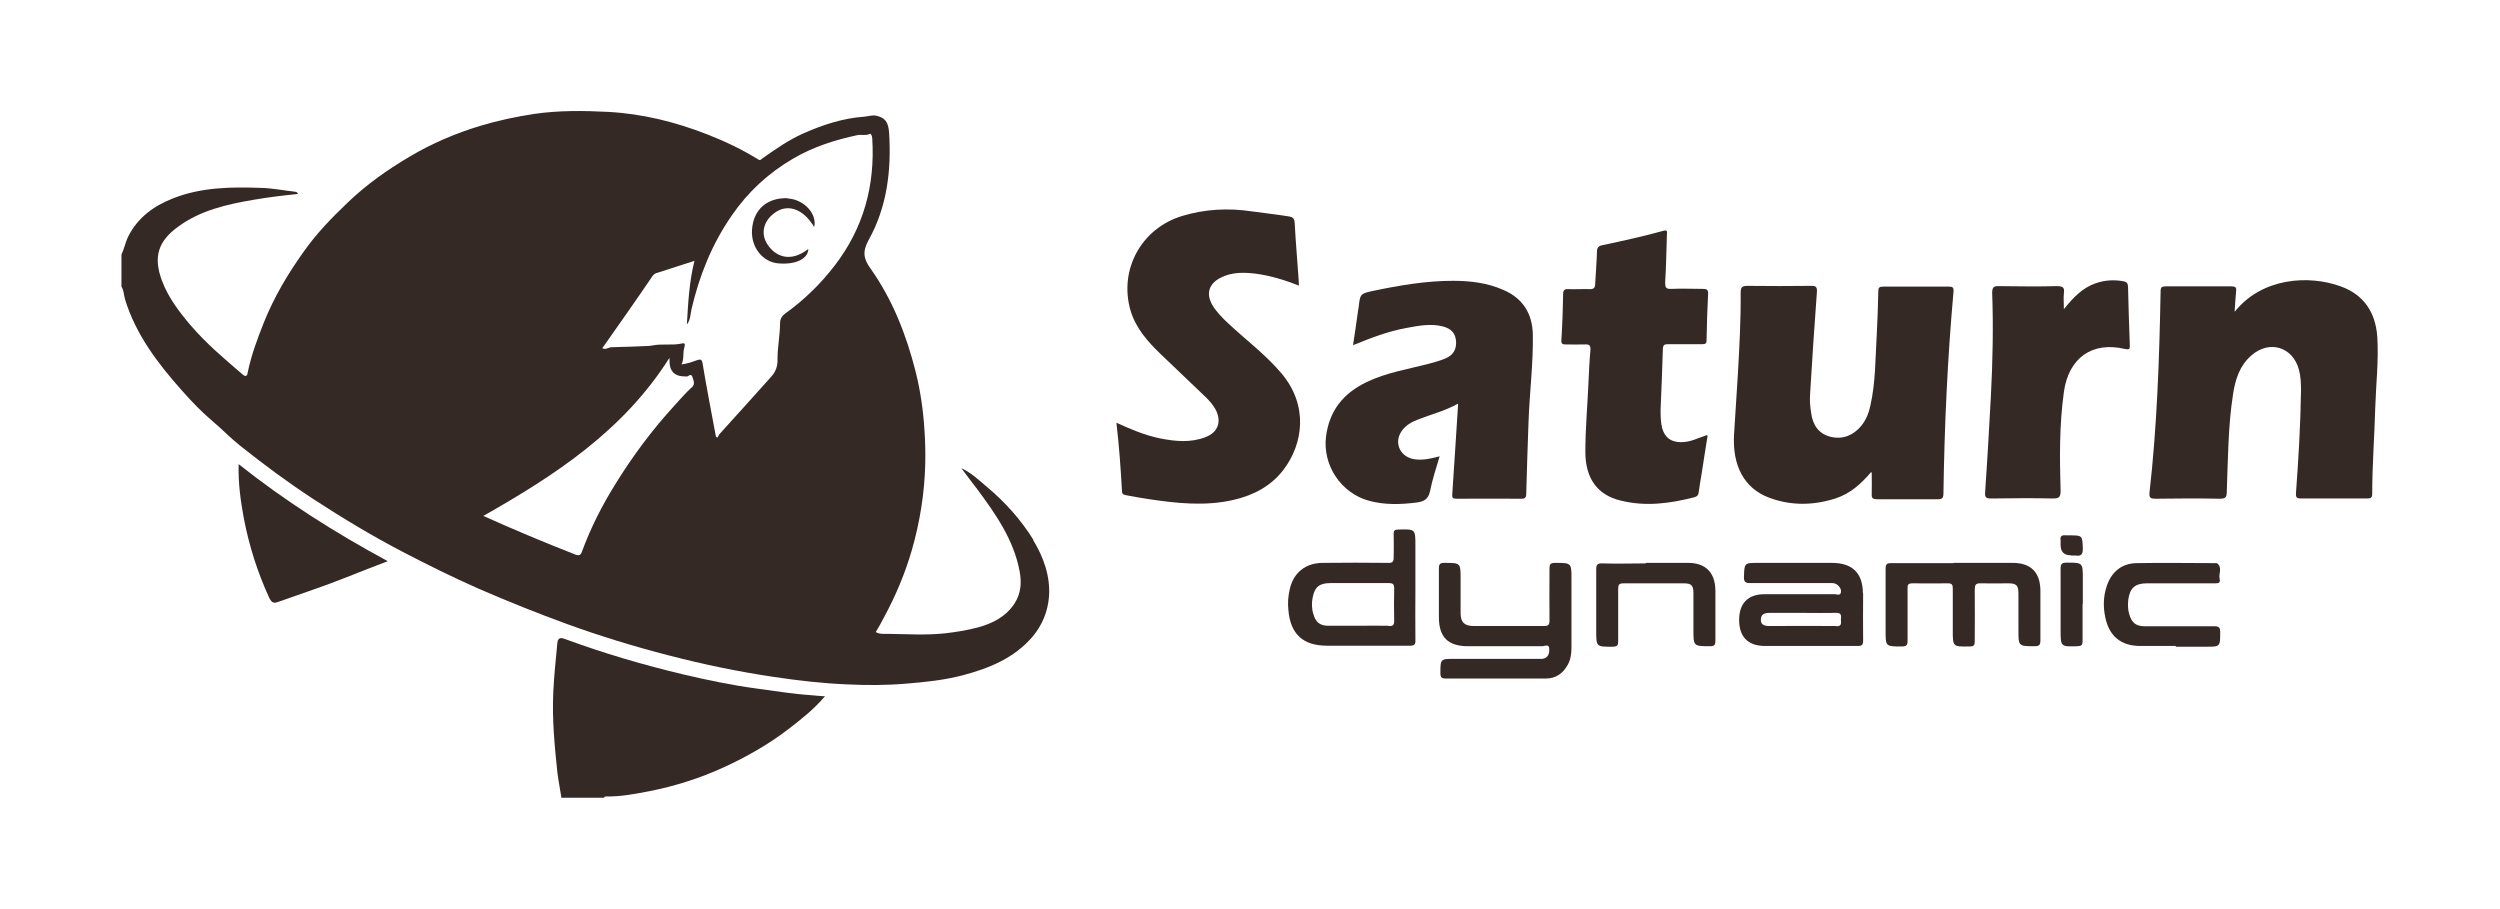 <?xml version="1.0" encoding="UTF-8"?>
<svg id="_Слой_2" data-name="Слой 2" xmlns="http://www.w3.org/2000/svg" viewBox="0 0 99 36">
  <defs>
    <style>
      .cls-1 {
        fill: #352926;
      }

      .cls-1, .cls-2 {
        stroke-width: 0px;
      }

      .cls-2 {
        fill: none;
      }
    </style>
  </defs>
  <g id="_Слой_1-2" data-name="Слой 1">
    <g>
      <g>
        <path class="cls-1" d="M22.23,31.58c-.05-.34-.12-.67-.16-1.01-.11-1.05-.21-2.1-.16-3.16.03-.65.1-1.3.16-1.94.02-.17.08-.25.29-.17,1.54.57,3.12,1.03,4.71,1.41.94.22,1.89.42,2.85.55.74.1,1.47.22,2.21.27.17.01.34.04.54.04-.44.52-.95.92-1.47,1.32-.79.6-1.65,1.09-2.55,1.5-.94.43-1.92.74-2.93.94-.57.11-1.14.22-1.72.21-.04,0-.07.01-.08.05h-1.7Z"/>
        <path class="cls-1" d="M88.49,12.35c1.08-1.36,2.94-1.47,4.2-1.01.92.33,1.38,1.03,1.45,1.99.06.94-.05,1.87-.08,2.8-.03,1.14-.12,2.27-.12,3.41,0,.18-.06.2-.21.2-.87,0-1.73,0-2.6,0-.16,0-.22-.02-.21-.21.1-1.35.18-2.71.2-4.07,0-.27-.01-.55-.08-.81-.24-.92-1.18-1.2-1.89-.57-.46.4-.63.94-.72,1.52-.2,1.28-.2,2.58-.25,3.88,0,.22-.06.27-.28.27-.85-.02-1.7-.01-2.54,0-.19,0-.26-.03-.24-.24.3-2.65.39-5.31.44-7.97,0-.17.05-.2.21-.2.87,0,1.73,0,2.6,0,.15,0,.2.04.18.19-.03.28-.04.56-.06.84Z"/>
        <path class="cls-1" d="M74.1,18.69c-.4.47-.83.86-1.42,1.05-.88.28-1.76.29-2.62-.03-.99-.37-1.47-1.27-1.39-2.53.05-.79.1-1.58.15-2.37.06-1.07.12-2.15.11-3.22,0-.23.07-.27.28-.27.84.01,1.68.01,2.52,0,.19,0,.23.05.22.24-.1,1.34-.19,2.69-.27,4.04-.02.25,0,.49.04.74.06.48.29.84.78.96.48.11.89-.06,1.2-.43.19-.23.3-.5.36-.78.22-.94.2-1.91.26-2.86.03-.56.05-1.13.06-1.69,0-.15.04-.19.19-.19.87,0,1.73,0,2.6,0,.14,0,.2.02.19.19-.24,2.66-.36,5.33-.4,8,0,.17-.04.23-.22.23-.8,0-1.61,0-2.41,0-.16,0-.22-.04-.21-.2.01-.28,0-.56,0-.84Z"/>
        <path class="cls-1" d="M44.21,16.74c.59.27,1.14.5,1.73.62.6.12,1.21.18,1.8-.05.49-.19.64-.6.41-1.07-.1-.19-.24-.35-.39-.5-.6-.57-1.2-1.15-1.8-1.72-.51-.49-.98-1.02-1.19-1.72-.47-1.61.42-3.26,2.05-3.75.9-.27,1.81-.32,2.75-.18.49.07.98.12,1.47.2.16.03.22.08.23.27.04.77.11,1.53.16,2.29,0,.05,0,.1.01.18-.56-.22-1.12-.39-1.69-.47-.49-.06-.97-.07-1.42.16-.46.24-.58.63-.32,1.08.16.27.38.49.6.7.71.67,1.5,1.25,2.14,2.01,1.07,1.27.86,2.79.07,3.82-.49.64-1.18,1-1.95,1.18-1.14.27-2.28.14-3.42-.03-.29-.04-.57-.1-.86-.15-.09-.02-.16-.04-.16-.16-.05-.89-.11-1.77-.22-2.71Z"/>
        <path class="cls-1" d="M57.73,15.99c-.53.29-1.06.42-1.57.62-.26.1-.5.23-.66.47-.32.47-.04,1.04.54,1.11.32.04.63-.03.97-.12-.14.47-.29.92-.38,1.38-.07.32-.24.41-.53.45-.64.08-1.27.1-1.89-.07-1.1-.3-1.84-1.4-1.7-2.54.13-1.03.69-1.72,1.61-2.16.79-.38,1.64-.51,2.48-.73.22-.06.44-.12.65-.21.3-.13.43-.36.41-.67-.02-.31-.18-.5-.51-.59-.49-.13-.98-.03-1.47.06-.71.13-1.39.39-2.1.68.07-.45.13-.87.19-1.3,0-.06.02-.12.03-.18.06-.55.06-.56.57-.67,1.05-.22,2.1-.4,3.17-.4.68,0,1.36.08,1.99.36.77.33,1.15.93,1.17,1.76.02,1.16-.13,2.31-.17,3.46-.03.94-.07,1.89-.09,2.83,0,.17-.04.23-.22.22-.85-.01-1.7,0-2.54,0-.16,0-.18-.04-.17-.19.08-1.16.15-2.32.23-3.54Z"/>
        <path class="cls-1" d="M67.62,17.26c-.09.54-.16,1.03-.24,1.53-.04.23-.08.47-.11.7-.01.11-.06.17-.17.2-.97.25-1.94.38-2.93.13-.91-.22-1.39-.87-1.39-1.93,0-.89.08-1.78.12-2.67.02-.45.04-.9.08-1.35.02-.21-.06-.24-.23-.23-.25.01-.49,0-.74,0-.12,0-.19-.01-.18-.17.04-.61.06-1.21.07-1.82,0-.17.06-.21.22-.2.27.01.55-.01.82,0,.18.01.23-.06.23-.22.02-.42.06-.84.07-1.27,0-.15.06-.22.21-.25.81-.17,1.62-.35,2.42-.57.17-.05.15.05.14.15-.02.63-.03,1.27-.07,1.9,0,.19.03.26.24.25.41-.02.83,0,1.24,0,.16,0,.23.02.22.21-.03.61-.05,1.22-.06,1.82,0,.13-.04.16-.17.16-.45,0-.9,0-1.35,0-.14,0-.2.02-.21.18-.02.8-.06,1.6-.09,2.4,0,.25,0,.49.06.74.11.38.34.55.73.56.18,0,.35-.03.52-.09.16-.05.31-.12.52-.19Z"/>
        <path class="cls-1" d="M81.74,12.23c.37-.46.73-.83,1.24-1.01.37-.13.74-.15,1.12-.08.13.03.16.08.17.21.02.77.04,1.53.07,2.3,0,.15.01.21-.19.17-1.3-.31-2.23.35-2.42,1.7-.18,1.3-.17,2.6-.13,3.91,0,.26-.06.31-.31.31-.81-.02-1.62-.01-2.44,0-.2,0-.25-.04-.24-.24.09-1.28.16-2.55.23-3.83.07-1.36.1-2.71.05-4.07,0-.22.06-.28.27-.27.77.01,1.54.02,2.3,0,.25,0,.3.07.27.29-.02.18,0,.37,0,.62Z"/>
        <path class="cls-1" d="M15.36,22.22c-.59.23-1.12.43-1.64.64-.87.35-1.77.64-2.66.96-.18.07-.29.09-.4-.15-.46-1-.79-2.04-1-3.12-.13-.7-.23-1.4-.21-2.17,1.84,1.46,3.79,2.7,5.9,3.84Z"/>
        <path class="cls-1" d="M59.25,26.87c-.66,0-1.32,0-1.99,0-.18,0-.22-.05-.22-.22,0-.56,0-.56.57-.56,1.08,0,2.15,0,3.23,0,.08,0,.16,0,.24,0,.22-.03.28-.2.27-.39,0-.22-.18-.11-.28-.11-.98,0-1.96,0-2.94,0-.79,0-1.15-.36-1.15-1.15,0-.64,0-1.29,0-1.93,0-.18.05-.22.22-.22.64,0,.64,0,.64.64,0,.45,0,.9,0,1.35,0,.36.15.51.52.51.93,0,1.85,0,2.78,0,.17,0,.22-.04.22-.22-.01-.69,0-1.38,0-2.06,0-.17.04-.22.22-.22.65,0,.65,0,.65.63,0,.91,0,1.82,0,2.72,0,.24-.03.48-.15.69-.19.34-.47.54-.87.54-.65,0-1.31,0-1.96,0Z"/>
        <path class="cls-1" d="M77.37,22.29c.78,0,1.55,0,2.33,0,.72,0,1.09.37,1.1,1.09,0,.66,0,1.32,0,1.98,0,.17-.04.23-.22.23-.65,0-.65,0-.65-.63,0-.48,0-.97,0-1.45,0-.33-.08-.41-.4-.41-.36,0-.72.01-1.09,0-.21-.01-.24.07-.24.26.01.68,0,1.36,0,2.03,0,.16-.03.21-.2.21-.67.01-.67.02-.67-.64,0-.56,0-1.11,0-1.66,0-.14-.03-.2-.19-.2-.47,0-.94.01-1.4,0-.17,0-.21.05-.2.21,0,.69,0,1.37,0,2.06,0,.19-.05.23-.24.23-.63,0-.63,0-.63-.62,0-.82,0-1.64,0-2.46,0-.18.05-.22.22-.22.82,0,1.64,0,2.46,0Z"/>
        <path class="cls-1" d="M86.15,25.58c-.48,0-.95,0-1.43,0-.74-.01-1.2-.4-1.35-1.13-.09-.42-.08-.84.06-1.25.19-.56.59-.89,1.18-.9,1.04-.02,2.08,0,3.13,0,.02,0,.04,0,.05,0,.24.18.05.43.11.64.03.13-.04.16-.16.16-.91,0-1.82,0-2.73,0-.46,0-.67.19-.73.65-.02.19-.02.39.04.58.1.33.26.47.61.47.92,0,1.84,0,2.76,0,.19,0,.23.06.23.24,0,.57,0,.57-.56.57h-1.19Z"/>
        <path class="cls-1" d="M65.18,22.29c.56,0,1.11,0,1.67,0,.7,0,1.07.39,1.08,1.09,0,.66,0,1.32,0,1.98,0,.16-.02.23-.21.23-.66,0-.66,0-.66-.65,0-.48,0-.97,0-1.45,0-.31-.08-.39-.39-.39-.79,0-1.59,0-2.38,0-.19,0-.21.07-.21.23,0,.69,0,1.37,0,2.06,0,.15-.02.21-.2.22-.67,0-.67.02-.67-.65,0-.8,0-1.6,0-2.4,0-.19.04-.26.24-.25.57.02,1.15,0,1.72,0Z"/>
        <path class="cls-1" d="M82.47,23.91c0,.49,0,.98,0,1.48,0,.15-.04.19-.19.2-.68.02-.68.03-.68-.65,0-.81,0-1.62,0-2.43,0-.17.04-.22.22-.23.66,0,.66-.01.66.65,0,.33,0,.65,0,.98Z"/>
        <path class="cls-1" d="M82.01,21.99q-.41,0-.41-.41c0-.06,0-.12,0-.18-.03-.17.05-.22.21-.2.04,0,.09,0,.13,0,.53,0,.52,0,.54.53,0,.22-.06.3-.28.27-.06,0-.12,0-.18,0Z"/>
        <path class="cls-1" d="M73.77,23.5c0-.81-.42-1.21-1.23-1.21-.97,0-1.94,0-2.91,0-.56,0-.55,0-.57.56,0,.2.06.24.25.24,1.02,0,2.05,0,3.07,0,.13,0,.27-.02.38.07.1.08.16.18.14.3-.03.14-.16.07-.24.07-.93,0-1.85,0-2.78,0-.66,0-1.01.36-1.01,1.02,0,.66.34,1.02,1,1.03.59,0,1.18,0,1.77,0,.64,0,1.29,0,1.93,0,.16,0,.21-.04.21-.21-.01-.63,0-1.25,0-1.88ZM72.72,24.79c-.88-.01-1.77,0-2.65,0-.19,0-.35-.04-.34-.26,0-.22.17-.26.35-.26.44,0,.88,0,1.32,0,.43,0,.87.01,1.3,0,.23-.01.21.11.2.26,0,.13.05.28-.19.27Z"/>
        <path class="cls-1" d="M56.05,23.3c0-.56,0-1.13,0-1.69,0-.66,0-.66-.67-.64-.15,0-.2.04-.19.19.01.3,0,.6,0,.9,0,.18-.04.24-.23.23-.86-.01-1.71-.01-2.57,0-.7,0-1.18.4-1.32,1.06-.06.27-.08.54-.05.81.08.95.58,1.41,1.53,1.41,1.09,0,2.19,0,3.28,0,.17,0,.23-.04.22-.22-.01-.69,0-1.37,0-2.06ZM54.98,24.78c-.4-.01-.79,0-1.19,0-.4,0-.79,0-1.19,0-.33,0-.5-.14-.59-.46-.07-.22-.07-.44-.03-.65.08-.43.27-.58.71-.58.77,0,1.54,0,2.3,0,.18,0,.22.05.22.22-.01.42-.01.85,0,1.27,0,.18-.06.22-.22.21Z"/>
        <g>
          <path class="cls-1" d="M40.93,21.39c-.5-.81-1.13-1.51-1.86-2.12-.31-.26-.61-.55-1-.73.2.28.41.54.62.82.74,1,1.46,2.02,1.69,3.28.08.43.05.86-.2,1.25-.35.54-.88.8-1.47.96-.42.11-.85.18-1.29.23-.76.08-1.51.03-2.27.02-.14,0-.32.02-.47-.07.12-.2.23-.39.33-.59.46-.85.83-1.73,1.1-2.66.32-1.11.5-2.25.53-3.4.01-.44,0-.89-.03-1.34-.05-.79-.16-1.56-.35-2.32-.37-1.46-.91-2.85-1.79-4.09-.28-.39-.32-.67-.07-1.13.73-1.31.9-2.75.81-4.23-.03-.45-.16-.61-.52-.69-.16-.03-.31.03-.46.04-.85.06-1.64.32-2.41.66-.59.26-1.11.63-1.64,1-.05.04-.07.09-.16.03-.63-.39-1.3-.71-1.99-.98-1.27-.5-2.6-.83-3.96-.9-.97-.05-1.94-.06-2.91.08-.72.11-1.43.26-2.13.47-.99.3-1.93.7-2.82,1.23-.88.52-1.7,1.1-2.44,1.81-.64.61-1.25,1.24-1.76,1.97-.62.87-1.16,1.78-1.56,2.78-.26.65-.5,1.3-.64,1.98-.01.07-.04.22-.2.08-.72-.62-1.45-1.23-2.07-1.96-.45-.53-.87-1.08-1.12-1.74-.37-.97-.14-1.59.63-2.15.88-.65,1.94-.89,3-1.07.58-.1,1.17-.17,1.75-.23-.02-.07-.07-.08-.13-.09-.45-.05-.89-.14-1.34-.15-1.18-.04-2.36-.03-3.49.42-.76.3-1.39.76-1.77,1.52-.11.23-.15.48-.26.7v1.27c.1.15.09.33.14.5.43,1.4,1.29,2.53,2.25,3.61.38.43.78.85,1.22,1.22.37.31.71.67,1.09.97.94.75,1.9,1.46,2.91,2.12,1.15.75,2.33,1.46,3.54,2.09.98.51,1.97,1,2.99,1.45,1.15.5,2.32.97,3.5,1.4,1.32.48,2.66.89,4.02,1.24,1.38.36,2.78.65,4.2.86.94.14,1.89.25,2.84.29.8.04,1.6.04,2.4-.03.75-.06,1.49-.14,2.22-.33,1.05-.28,2.04-.68,2.77-1.54.38-.46.59-.98.64-1.56.06-.82-.21-1.57-.63-2.26ZM27.39,15.34c-.25.23-.47.49-.7.74-.86.94-1.62,1.96-2.29,3.04-.54.86-1,1.76-1.35,2.71-.04.12-.09.2-.27.13-1.22-.48-2.42-.98-3.64-1.53,2.86-1.62,5.56-3.39,7.37-6.26,0,.29.01.56.32.69.12.05.24.04.36.05.08,0,.17-.15.23.02.04.14.12.27-.02.41ZM33.05,10.52c-.56.73-1.21,1.36-1.96,1.9-.13.09-.2.23-.2.37,0,.5-.11.99-.1,1.48,0,.28-.1.49-.27.67-.67.75-1.34,1.49-2.01,2.23-.04.04-.06.1-.1.16-.02-.01-.04-.03-.06-.04-.18-.97-.37-1.94-.53-2.91-.03-.17-.1-.15-.21-.12-.19.07-.38.14-.62.17.11-.22.04-.45.11-.67.03-.11.04-.19-.09-.16-.39.09-.78,0-1.17.08-.05.01-.1.01-.15.02-.49.02-.98.04-1.47.05-.12,0-.22.11-.37.04.67-.95,1.34-1.9,1.99-2.86.06-.08.12-.11.2-.13.48-.15.95-.31,1.46-.47-.21.84-.25,1.68-.3,2.52.14-.17.14-.4.18-.59.31-1.34.81-2.59,1.6-3.73.64-.93,1.45-1.68,2.43-2.25.8-.47,1.66-.74,2.55-.93.15-.03.31.03.46-.04.08-.04.11.07.12.16.12,1.86-.34,3.56-1.49,5.05Z"/>
          <path class="cls-1" d="M31.19,7.85c-.76-.03-1.35.4-1.41,1.24-.05.72.44,1.29,1.04,1.34.71.06,1.18-.19,1.19-.57-.75.58-1.32.25-1.59-.14-.34-.47-.18-1.02.33-1.34.5-.31,1.09-.07,1.49.61.13-.51-.4-1.1-1.05-1.13Z"/>
        </g>
      </g>
      <rect class="cls-2" width="99" height="36"/>
    </g>
  </g>
</svg>